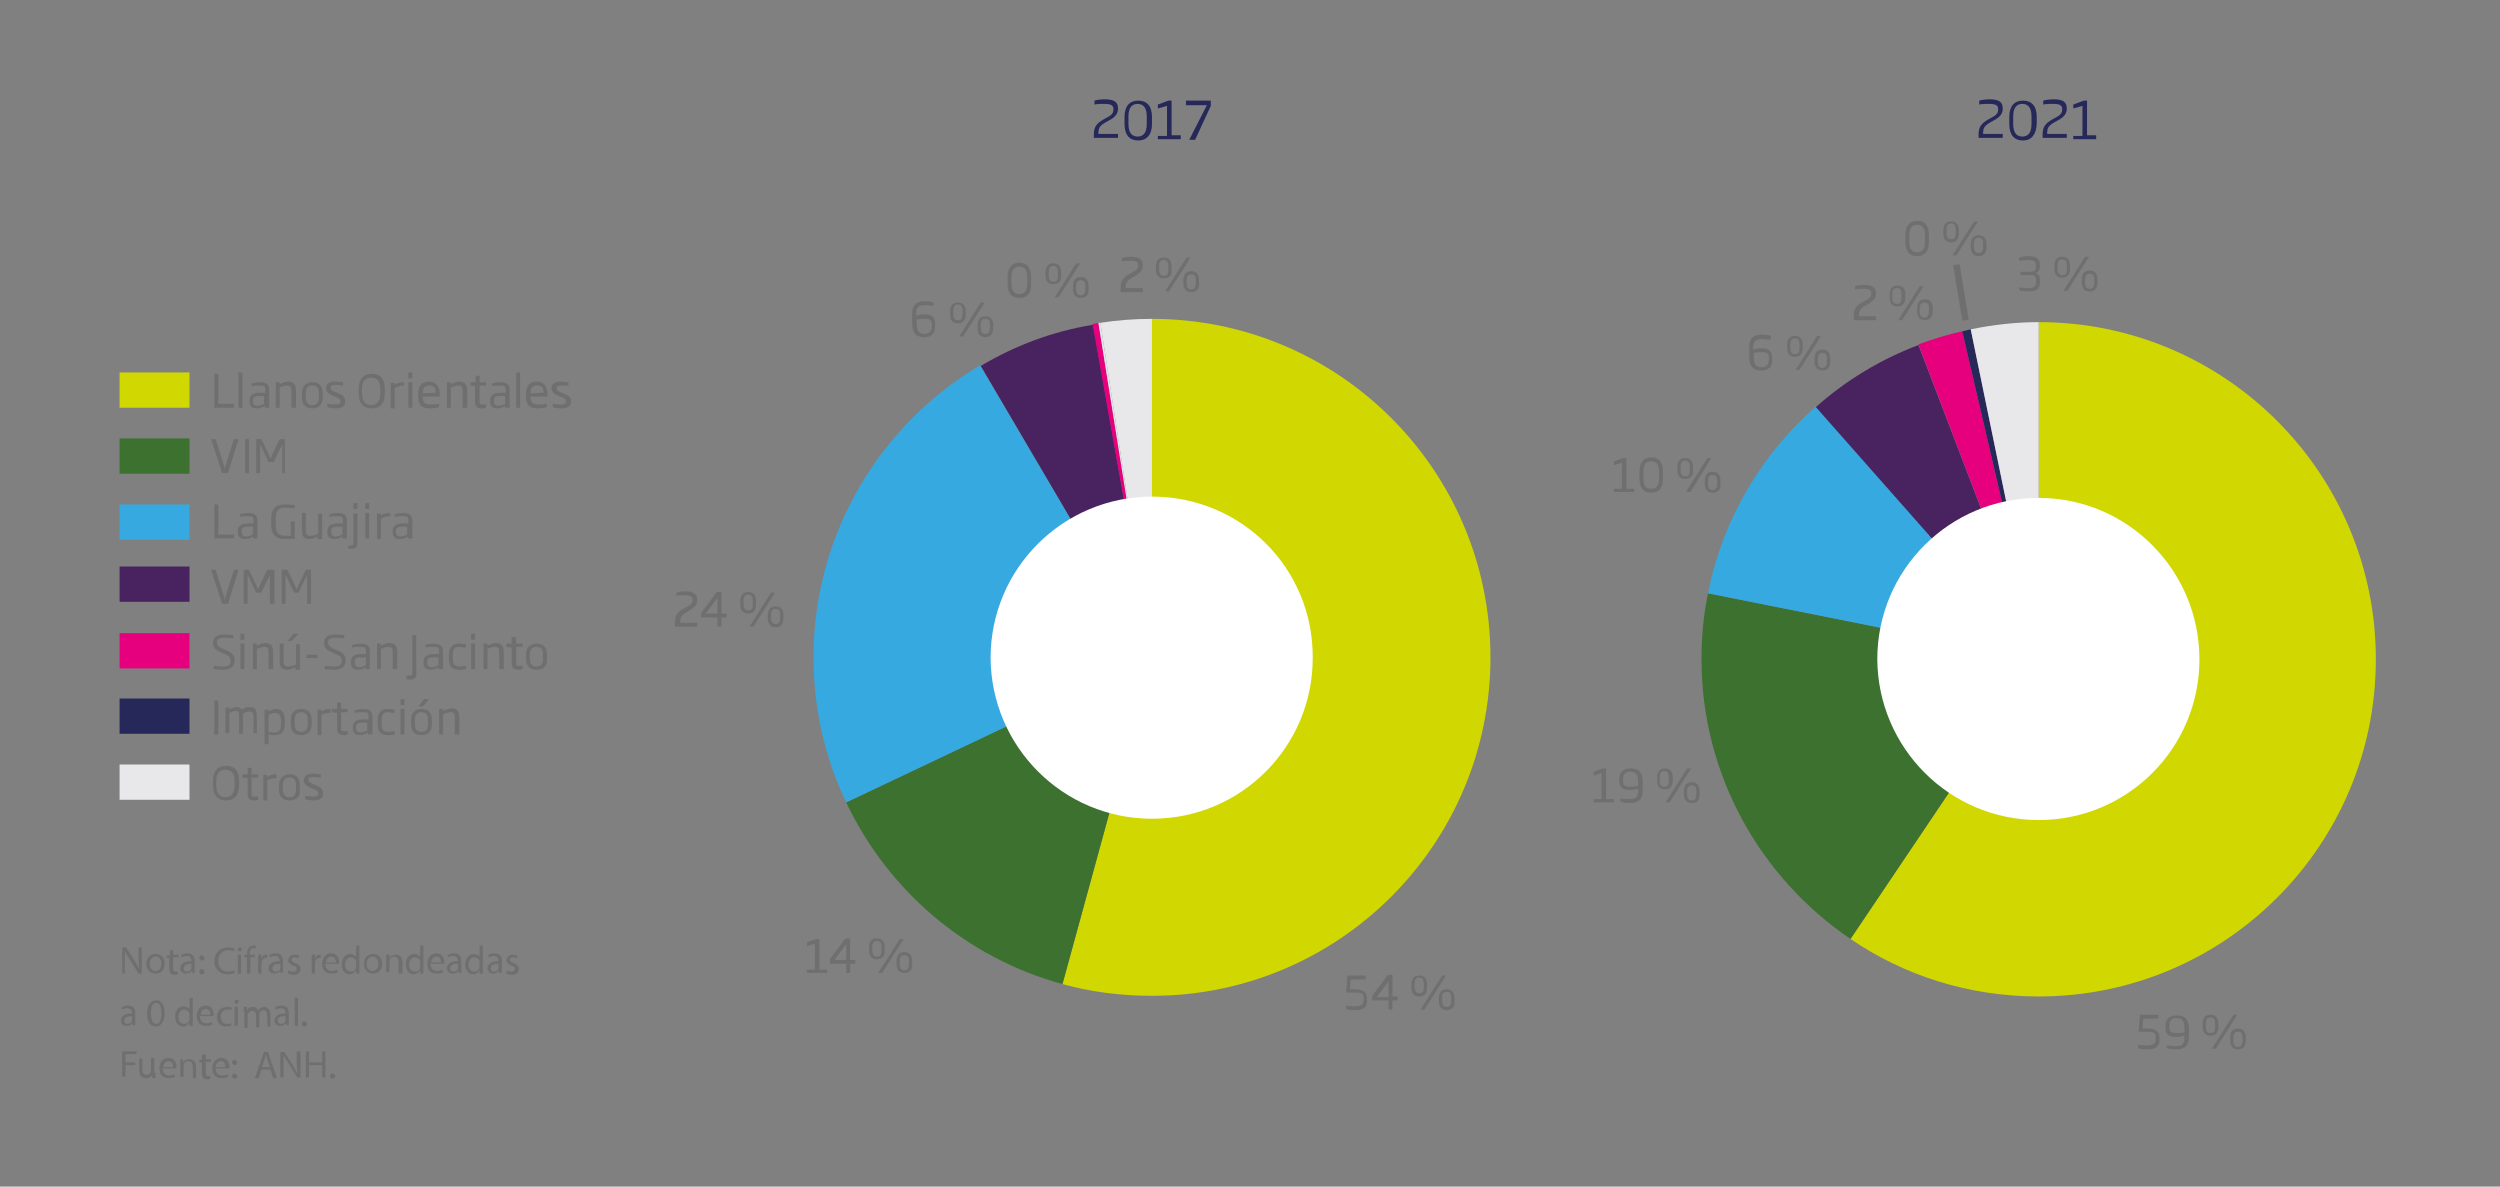 <?xml version="1.0" encoding="utf-8"?>
<!-- Generator: Adobe Illustrator 26.1.0, SVG Export Plug-In . SVG Version: 6.00 Build 0)  -->
<svg version="1.1" id="Capa_1" xmlns="http://www.w3.org/2000/svg" xmlns:xlink="http://www.w3.org/1999/xlink" x="0px" y="0px"
	 viewBox="0 0 382.6 181.6" style="enable-background:new 0 0 382.6 181.6;" xml:space="preserve">
<rect x="0" y="0" width="382.6" height="181.6" fill="#808080" stroke="none"/>
<style type="text/css">
	.st0{fill:#706F6F;}
	.st1{clip-path:url(#SVGID_00000155856174255413046850000009491050529225256347_);fill:#D1D700;}
	.st2{clip-path:url(#SVGID_00000155856174255413046850000009491050529225256347_);fill:#3C712F;}
	.st3{clip-path:url(#SVGID_00000155856174255413046850000009491050529225256347_);fill:#36A9E1;}
	.st4{clip-path:url(#SVGID_00000155856174255413046850000009491050529225256347_);fill:#492360;}
	.st5{clip-path:url(#SVGID_00000155856174255413046850000009491050529225256347_);fill:#E6007E;}
	.st6{clip-path:url(#SVGID_00000155856174255413046850000009491050529225256347_);fill:#E8E7E9;}
	.st7{clip-path:url(#SVGID_00000155856174255413046850000009491050529225256347_);fill:#252859;}
	.st8{fill:#D1D700;}
	.st9{fill:#492360;}
	.st10{fill:#3C712F;}
	.st11{fill:#E6007E;}
	.st12{fill:#36A9E1;}
	.st13{fill:#252859;}
	.st14{fill:#E8E7E9;}
	.st15{clip-path:url(#SVGID_00000176037284568258521600000004568475907660491965_);fill:#FFFFFF;}
	.st16{fill:none;stroke:#706F6F;}
</style>
<g>
	<path class="st0" d="M18.7,149v-4h0.6l1.3,2c0.3,0.5,0.5,0.9,0.7,1.3l0,0c0-0.5-0.1-1-0.1-1.7V145h0.5v4h-0.5l-1.3-2.1
		c-0.3-0.5-0.6-0.9-0.8-1.3l0,0c0,0.5,0,1,0,1.7v1.7H18.7z"/>
	<path class="st0" d="M25.2,147.5c0,1.1-0.7,1.5-1.4,1.5c-0.8,0-1.4-0.6-1.4-1.5c0-1,0.6-1.5,1.4-1.5
		C24.7,146,25.2,146.6,25.2,147.5z M22.9,147.5c0,0.6,0.4,1.1,0.9,1.1c0.5,0,0.9-0.5,0.9-1.1c0-0.5-0.2-1.1-0.9-1.1
		C23.2,146.4,22.9,147,22.9,147.5z"/>
	<path class="st0" d="M26.5,145.3v0.8h0.8v0.4h-0.8v1.6c0,0.4,0.1,0.6,0.4,0.6c0.1,0,0.2,0,0.3,0l0,0.4c-0.1,0-0.3,0.1-0.5,0.1
		c-0.2,0-0.4-0.1-0.6-0.2c-0.1-0.2-0.2-0.4-0.2-0.8v-1.6h-0.4v-0.4H26v-0.7L26.5,145.3z"/>
	<path class="st0" d="M29.4,149l0-0.4h0c-0.2,0.2-0.5,0.4-0.9,0.4c-0.6,0-0.9-0.4-0.9-0.8c0-0.7,0.6-1.1,1.7-1.1v-0.1
		c0-0.2-0.1-0.7-0.7-0.7c-0.3,0-0.6,0.1-0.8,0.2l-0.1-0.3c0.2-0.2,0.6-0.3,1-0.3c0.9,0,1.1,0.6,1.1,1.2v1.1c0,0.3,0,0.5,0,0.7H29.4z
		 M29.3,147.5c-0.6,0-1.2,0.1-1.2,0.7c0,0.3,0.2,0.5,0.5,0.5c0.4,0,0.6-0.2,0.7-0.5c0-0.1,0-0.1,0-0.2V147.5z"/>
	<path class="st0" d="M30.5,146.6c0-0.2,0.1-0.4,0.4-0.4c0.2,0,0.3,0.2,0.4,0.4c0,0.2-0.1,0.4-0.4,0.4
		C30.6,146.9,30.5,146.8,30.5,146.6z M30.5,148.7c0-0.2,0.1-0.4,0.4-0.4c0.2,0,0.3,0.2,0.4,0.4c0,0.2-0.1,0.4-0.4,0.4
		C30.6,149.1,30.5,148.9,30.5,148.7z"/>
	<path class="st0" d="M35.9,148.9c-0.2,0.1-0.6,0.2-1.1,0.2c-1.1,0-2-0.7-2-2c0-1.3,0.9-2.1,2.1-2.1c0.5,0,0.8,0.1,1,0.2l-0.1,0.4
		c-0.2-0.1-0.5-0.2-0.8-0.2c-0.9,0-1.6,0.6-1.6,1.7c0,1,0.6,1.6,1.6,1.6c0.3,0,0.6-0.1,0.9-0.2L35.9,148.9z"/>
	<path class="st0" d="M37,145.3c0,0.2-0.1,0.3-0.3,0.3c-0.2,0-0.3-0.1-0.3-0.3c0-0.2,0.1-0.3,0.3-0.3C36.9,144.9,37,145.1,37,145.3z
		 M36.4,149v-2.9h0.5v2.9H36.4z"/>
	<path class="st0" d="M37.8,149v-2.5h-0.4v-0.4h0.4V146c0-0.4,0.1-0.8,0.3-1c0.2-0.2,0.5-0.3,0.7-0.3c0.2,0,0.3,0,0.4,0.1l-0.1,0.4
		c-0.1,0-0.2-0.1-0.3-0.1c-0.4,0-0.6,0.4-0.6,0.8v0.2H39v0.4h-0.7v2.5H37.8z"/>
	<path class="st0" d="M39.5,147c0-0.3,0-0.6,0-0.9h0.5l0,0.6h0c0.1-0.4,0.4-0.6,0.8-0.6c0.1,0,0.1,0,0.1,0v0.5c-0.1,0-0.1,0-0.2,0
		c-0.4,0-0.6,0.3-0.7,0.7c0,0.1,0,0.2,0,0.2v1.5h-0.5V147z"/>
	<path class="st0" d="M42.9,149l0-0.4h0c-0.2,0.2-0.5,0.4-0.9,0.4c-0.6,0-0.9-0.4-0.9-0.8c0-0.7,0.6-1.1,1.7-1.1v-0.1
		c0-0.2-0.1-0.7-0.7-0.7c-0.3,0-0.6,0.1-0.8,0.2l-0.1-0.3c0.2-0.2,0.6-0.3,1-0.3c0.9,0,1.1,0.6,1.1,1.2v1.1c0,0.3,0,0.5,0,0.7H42.9z
		 M42.9,147.5c-0.6,0-1.2,0.1-1.2,0.7c0,0.3,0.2,0.5,0.5,0.5c0.4,0,0.6-0.2,0.7-0.5c0-0.1,0-0.1,0-0.2V147.5z"/>
	<path class="st0" d="M44.1,148.5c0.2,0.1,0.4,0.2,0.7,0.2c0.4,0,0.6-0.2,0.6-0.4c0-0.3-0.1-0.4-0.5-0.5c-0.5-0.2-0.8-0.5-0.8-0.8
		c0-0.5,0.4-0.9,1-0.9c0.3,0,0.6,0.1,0.7,0.2l-0.1,0.4c-0.1-0.1-0.3-0.2-0.6-0.2c-0.3,0-0.5,0.2-0.5,0.4c0,0.2,0.2,0.3,0.6,0.5
		c0.5,0.2,0.8,0.4,0.8,0.9c0,0.5-0.4,0.9-1.1,0.9c-0.3,0-0.6-0.1-0.8-0.2L44.1,148.5z"/>
	<path class="st0" d="M47.7,147c0-0.3,0-0.6,0-0.9h0.5l0,0.6h0c0.1-0.4,0.4-0.6,0.8-0.6c0.1,0,0.1,0,0.1,0v0.5c-0.1,0-0.1,0-0.2,0
		c-0.4,0-0.6,0.3-0.7,0.7c0,0.1,0,0.2,0,0.2v1.5h-0.5V147z"/>
	<path class="st0" d="M49.8,147.6c0,0.7,0.5,1,1,1c0.4,0,0.6-0.1,0.8-0.2l0.1,0.4c-0.2,0.1-0.5,0.2-1,0.2c-0.9,0-1.4-0.6-1.4-1.5
		c0-0.9,0.5-1.6,1.4-1.6c0.9,0,1.2,0.8,1.2,1.4c0,0.1,0,0.2,0,0.2H49.8z M51.4,147.3c0-0.3-0.1-0.9-0.7-0.9c-0.5,0-0.8,0.5-0.8,0.9
		H51.4z"/>
	<path class="st0" d="M55,144.7v3.5c0,0.3,0,0.6,0,0.8h-0.5l0-0.5h0c-0.2,0.3-0.5,0.6-1,0.6c-0.7,0-1.2-0.6-1.2-1.5
		c0-1,0.6-1.6,1.3-1.6c0.4,0,0.7,0.2,0.9,0.4h0v-1.7H55z M54.5,147.3c0-0.1,0-0.2,0-0.2c-0.1-0.3-0.4-0.6-0.8-0.6
		c-0.5,0-0.9,0.5-0.9,1.1c0,0.6,0.3,1.1,0.9,1.1c0.4,0,0.7-0.2,0.8-0.6c0-0.1,0-0.1,0-0.2V147.3z"/>
	<path class="st0" d="M58.5,147.5c0,1.1-0.7,1.5-1.4,1.5c-0.8,0-1.4-0.6-1.4-1.5c0-1,0.6-1.5,1.4-1.5
		C57.9,146,58.5,146.6,58.5,147.5z M56.1,147.5c0,0.6,0.4,1.1,0.9,1.1c0.5,0,0.9-0.5,0.9-1.1c0-0.5-0.2-1.1-0.9-1.1
		C56.4,146.4,56.1,147,56.1,147.5z"/>
	<path class="st0" d="M59.1,146.9c0-0.3,0-0.5,0-0.8h0.5l0,0.5h0c0.1-0.3,0.5-0.5,1-0.5c0.4,0,1,0.2,1,1.2v1.7H61v-1.7
		c0-0.5-0.2-0.9-0.7-0.9c-0.3,0-0.6,0.2-0.7,0.5c0,0.1,0,0.2,0,0.2v1.7h-0.5V146.9z"/>
	<path class="st0" d="M64.8,144.7v3.5c0,0.3,0,0.6,0,0.8h-0.5l0-0.5h0c-0.2,0.3-0.5,0.6-1,0.6c-0.7,0-1.2-0.6-1.2-1.5
		c0-1,0.6-1.6,1.3-1.6c0.4,0,0.7,0.2,0.9,0.4h0v-1.7H64.8z M64.3,147.3c0-0.1,0-0.2,0-0.2c-0.1-0.3-0.4-0.6-0.8-0.6
		c-0.5,0-0.9,0.5-0.9,1.1c0,0.6,0.3,1.1,0.9,1.1c0.4,0,0.7-0.2,0.8-0.6c0-0.1,0-0.1,0-0.2V147.3z"/>
	<path class="st0" d="M65.9,147.6c0,0.7,0.5,1,1,1c0.4,0,0.6-0.1,0.8-0.2l0.1,0.4c-0.2,0.1-0.5,0.2-1,0.2c-0.9,0-1.4-0.6-1.4-1.5
		c0-0.9,0.5-1.6,1.4-1.6c0.9,0,1.2,0.8,1.2,1.4c0,0.1,0,0.2,0,0.2H65.9z M67.5,147.3c0-0.3-0.1-0.9-0.7-0.9c-0.5,0-0.8,0.5-0.8,0.9
		H67.5z"/>
	<path class="st0" d="M70.2,149l0-0.4h0c-0.2,0.2-0.5,0.4-0.9,0.4c-0.6,0-0.9-0.4-0.9-0.8c0-0.7,0.6-1.1,1.7-1.1v-0.1
		c0-0.2-0.1-0.7-0.7-0.7c-0.3,0-0.6,0.1-0.8,0.2l-0.1-0.3c0.2-0.2,0.6-0.3,1-0.3c0.9,0,1.1,0.6,1.1,1.2v1.1c0,0.3,0,0.5,0,0.7H70.2z
		 M70.1,147.5c-0.6,0-1.2,0.1-1.2,0.7c0,0.3,0.2,0.5,0.5,0.5c0.4,0,0.6-0.2,0.7-0.5c0-0.1,0-0.1,0-0.2V147.5z"/>
	<path class="st0" d="M73.9,144.7v3.5c0,0.3,0,0.6,0,0.8h-0.5l0-0.5h0c-0.2,0.3-0.5,0.6-1,0.6c-0.7,0-1.2-0.6-1.2-1.5
		c0-1,0.6-1.6,1.3-1.6c0.4,0,0.7,0.2,0.9,0.4h0v-1.7H73.9z M73.4,147.3c0-0.1,0-0.2,0-0.2c-0.1-0.3-0.4-0.6-0.8-0.6
		c-0.5,0-0.9,0.5-0.9,1.1c0,0.6,0.3,1.1,0.9,1.1c0.4,0,0.7-0.2,0.8-0.6c0-0.1,0-0.1,0-0.2V147.3z"/>
	<path class="st0" d="M76.4,149l0-0.4h0c-0.2,0.2-0.5,0.4-0.9,0.4c-0.6,0-0.9-0.4-0.9-0.8c0-0.7,0.6-1.1,1.7-1.1v-0.1
		c0-0.2-0.1-0.7-0.7-0.7c-0.3,0-0.6,0.1-0.8,0.2l-0.1-0.3c0.2-0.2,0.6-0.3,1-0.3c0.9,0,1.1,0.6,1.1,1.2v1.1c0,0.3,0,0.5,0,0.7H76.4z
		 M76.3,147.5c-0.6,0-1.2,0.1-1.2,0.7c0,0.3,0.2,0.5,0.5,0.5c0.4,0,0.6-0.2,0.7-0.5c0-0.1,0-0.1,0-0.2V147.5z"/>
	<path class="st0" d="M77.5,148.5c0.2,0.1,0.4,0.2,0.7,0.2c0.4,0,0.6-0.2,0.6-0.4c0-0.3-0.1-0.4-0.5-0.5c-0.5-0.2-0.8-0.5-0.8-0.8
		c0-0.5,0.4-0.9,1-0.9c0.3,0,0.6,0.1,0.7,0.2l-0.1,0.4c-0.1-0.1-0.3-0.2-0.6-0.2c-0.3,0-0.5,0.2-0.5,0.4c0,0.2,0.2,0.3,0.6,0.5
		c0.5,0.2,0.8,0.4,0.8,0.9c0,0.5-0.4,0.9-1.1,0.9c-0.3,0-0.6-0.1-0.8-0.2L77.5,148.5z"/>
</g>
<g>
	<path class="st0" d="M20.3,157l0-0.4h0c-0.2,0.2-0.5,0.4-0.9,0.4c-0.6,0-0.9-0.4-0.9-0.8c0-0.7,0.6-1.1,1.7-1.1v-0.1
		c0-0.2-0.1-0.7-0.7-0.7c-0.3,0-0.6,0.1-0.8,0.2l-0.1-0.3c0.2-0.2,0.6-0.3,1-0.3c0.9,0,1.1,0.6,1.1,1.2v1.1c0,0.3,0,0.5,0,0.7H20.3z
		 M20.2,155.5c-0.6,0-1.2,0.1-1.2,0.7c0,0.3,0.2,0.5,0.5,0.5c0.4,0,0.6-0.2,0.7-0.5c0-0.1,0-0.1,0-0.2V155.5z"/>
	<path class="st0" d="M25.2,155c0,1.3-0.5,2.1-1.4,2.1c-0.8,0-1.3-0.7-1.3-2c0-1.3,0.6-2,1.4-2C24.7,153,25.2,153.8,25.2,155z
		 M23.1,155.1c0,1,0.3,1.6,0.8,1.6c0.5,0,0.8-0.6,0.8-1.6c0-1-0.2-1.6-0.8-1.6C23.4,153.4,23.1,154,23.1,155.1z"/>
	<path class="st0" d="M29.5,152.7v3.5c0,0.3,0,0.6,0,0.8h-0.5l0-0.5h0c-0.2,0.3-0.5,0.6-1,0.6c-0.7,0-1.2-0.6-1.2-1.5
		c0-1,0.6-1.6,1.3-1.6c0.4,0,0.7,0.2,0.9,0.4h0v-1.7H29.5z M29,155.3c0-0.1,0-0.2,0-0.2c-0.1-0.3-0.4-0.6-0.8-0.6
		c-0.5,0-0.9,0.5-0.9,1.1c0,0.6,0.3,1.1,0.9,1.1c0.4,0,0.7-0.2,0.8-0.6c0-0.1,0-0.1,0-0.2V155.3z"/>
	<path class="st0" d="M30.6,155.6c0,0.7,0.5,1,1,1c0.4,0,0.6-0.1,0.8-0.2l0.1,0.4c-0.2,0.1-0.5,0.2-1,0.2c-0.9,0-1.4-0.6-1.4-1.5
		c0-0.9,0.5-1.6,1.4-1.6c0.9,0,1.2,0.8,1.2,1.4c0,0.1,0,0.2,0,0.2H30.6z M32.2,155.3c0-0.3-0.1-0.9-0.7-0.9c-0.5,0-0.8,0.5-0.8,0.9
		H32.2z"/>
	<path class="st0" d="M35.4,156.9c-0.1,0.1-0.4,0.2-0.8,0.2c-0.9,0-1.4-0.6-1.4-1.5c0-0.9,0.6-1.5,1.6-1.5c0.3,0,0.6,0.1,0.7,0.1
		l-0.1,0.4c-0.1-0.1-0.3-0.1-0.6-0.1c-0.7,0-1,0.5-1,1.1c0,0.7,0.4,1.1,1,1.1c0.3,0,0.5-0.1,0.6-0.1L35.4,156.9z"/>
	<path class="st0" d="M36.5,153.3c0,0.2-0.1,0.3-0.3,0.3c-0.2,0-0.3-0.1-0.3-0.3c0-0.2,0.1-0.3,0.3-0.3
		C36.4,152.9,36.5,153.1,36.5,153.3z M35.9,157v-2.9h0.5v2.9H35.9z"/>
	<path class="st0" d="M37.3,154.9c0-0.3,0-0.5,0-0.8h0.5l0,0.5h0c0.2-0.3,0.4-0.5,0.9-0.5c0.4,0,0.7,0.2,0.8,0.6h0
		c0.1-0.2,0.2-0.3,0.3-0.4c0.2-0.1,0.4-0.2,0.6-0.2c0.4,0,1,0.3,1,1.3v1.7h-0.5v-1.6c0-0.6-0.2-0.9-0.6-0.9c-0.3,0-0.5,0.2-0.6,0.5
		c0,0.1,0,0.2,0,0.3v1.8h-0.5v-1.7c0-0.5-0.2-0.8-0.6-0.8c-0.3,0-0.6,0.3-0.7,0.5c0,0.1,0,0.2,0,0.3v1.8h-0.5V154.9z"/>
	<path class="st0" d="M43.8,157l0-0.4h0c-0.2,0.2-0.5,0.4-0.9,0.4c-0.6,0-0.9-0.4-0.9-0.8c0-0.7,0.6-1.1,1.7-1.1v-0.1
		c0-0.2-0.1-0.7-0.7-0.7c-0.3,0-0.6,0.1-0.8,0.2l-0.1-0.3c0.2-0.2,0.6-0.3,1-0.3c0.9,0,1.1,0.6,1.1,1.2v1.1c0,0.3,0,0.5,0,0.7H43.8z
		 M43.7,155.5c-0.6,0-1.2,0.1-1.2,0.7c0,0.3,0.2,0.5,0.5,0.5c0.4,0,0.6-0.2,0.7-0.5c0-0.1,0-0.1,0-0.2V155.5z"/>
	<path class="st0" d="M45.1,152.7h0.5v4.3h-0.5V152.7z"/>
	<path class="st0" d="M46.2,156.7c0-0.2,0.1-0.4,0.4-0.4c0.2,0,0.4,0.2,0.4,0.4c0,0.2-0.1,0.4-0.4,0.4
		C46.4,157.1,46.2,156.9,46.2,156.7z"/>
</g>
<g>
	<path class="st0" d="M18.7,160.9h2.2v0.4h-1.7v1.3h1.5v0.4h-1.5v1.8h-0.5V160.9z"/>
	<path class="st0" d="M23.8,164.2c0,0.3,0,0.6,0,0.8h-0.5l0-0.5h0c-0.1,0.2-0.4,0.5-1,0.5c-0.5,0-1-0.3-1-1.3v-1.7h0.5v1.6
		c0,0.6,0.2,0.9,0.6,0.9c0.4,0,0.6-0.2,0.7-0.5c0-0.1,0-0.2,0-0.3v-1.8h0.5V164.2z"/>
	<path class="st0" d="M24.9,163.6c0,0.7,0.5,1,1,1c0.4,0,0.6-0.1,0.8-0.2l0.1,0.4c-0.2,0.1-0.5,0.2-1,0.2c-0.9,0-1.4-0.6-1.4-1.5
		c0-0.9,0.5-1.6,1.4-1.6c0.9,0,1.2,0.8,1.2,1.4c0,0.1,0,0.2,0,0.2H24.9z M26.5,163.3c0-0.3-0.1-0.9-0.7-0.9c-0.5,0-0.8,0.5-0.8,0.9
		H26.5z"/>
	<path class="st0" d="M27.6,162.9c0-0.3,0-0.5,0-0.8H28l0,0.5h0c0.1-0.3,0.5-0.5,1-0.5c0.4,0,1,0.2,1,1.2v1.7h-0.5v-1.7
		c0-0.5-0.2-0.9-0.7-0.9c-0.3,0-0.6,0.2-0.7,0.5c0,0.1,0,0.2,0,0.2v1.7h-0.5V162.9z"/>
	<path class="st0" d="M31.5,161.3v0.8h0.8v0.4h-0.8v1.6c0,0.4,0.1,0.6,0.4,0.6c0.1,0,0.2,0,0.3,0l0,0.4c-0.1,0-0.3,0.1-0.5,0.1
		c-0.2,0-0.4-0.1-0.6-0.2c-0.1-0.2-0.2-0.4-0.2-0.8v-1.6h-0.4v-0.4h0.4v-0.7L31.5,161.3z"/>
	<path class="st0" d="M33,163.6c0,0.7,0.5,1,1,1c0.4,0,0.6-0.1,0.8-0.2l0.1,0.4c-0.2,0.1-0.5,0.2-1,0.2c-0.9,0-1.4-0.6-1.4-1.5
		c0-0.9,0.5-1.6,1.4-1.6c0.9,0,1.2,0.8,1.2,1.4c0,0.1,0,0.2,0,0.2H33z M34.5,163.3c0-0.3-0.1-0.9-0.7-0.9c-0.5,0-0.8,0.5-0.8,0.9
		H34.5z"/>
	<path class="st0" d="M35.5,162.6c0-0.2,0.1-0.4,0.4-0.4c0.2,0,0.3,0.2,0.4,0.4c0,0.2-0.1,0.4-0.4,0.4
		C35.7,162.9,35.5,162.8,35.5,162.6z M35.5,164.7c0-0.2,0.1-0.4,0.4-0.4c0.2,0,0.3,0.2,0.4,0.4c0,0.2-0.1,0.4-0.4,0.4
		C35.7,165.1,35.5,164.9,35.5,164.7z"/>
	<path class="st0" d="M40,163.7l-0.4,1.3H39l1.4-4H41l1.4,4h-0.6l-0.4-1.3H40z M41.3,163.3l-0.4-1.2c-0.1-0.3-0.1-0.5-0.2-0.7h0
		c-0.1,0.2-0.1,0.5-0.2,0.7l-0.4,1.2H41.3z"/>
	<path class="st0" d="M42.9,165v-4h0.6l1.3,2c0.3,0.5,0.5,0.9,0.7,1.3l0,0c0-0.5-0.1-1-0.1-1.7v-1.7H46v4h-0.5l-1.3-2.1
		c-0.3-0.5-0.6-0.9-0.8-1.3l0,0c0,0.5,0,1,0,1.7v1.7H42.9z"/>
	<path class="st0" d="M47.3,160.9v1.7h2v-1.7h0.5v4h-0.5v-1.9h-2v1.9h-0.5v-4H47.3z"/>
	<path class="st0" d="M50.5,164.7c0-0.2,0.1-0.4,0.4-0.4c0.2,0,0.4,0.2,0.4,0.4c0,0.2-0.1,0.4-0.4,0.4
		C50.7,165.1,50.5,164.9,50.5,164.7z"/>
</g>
<g>
	<defs>
		<rect id="SVGID_1_" x="9.3" y="8.1" width="363.3" height="159.4"/>
	</defs>
	<clipPath id="SVGID_00000034051560636745495320000013661209950490985624_">
		<use xlink:href="#SVGID_1_"  style="overflow:visible;"/>
	</clipPath>
	<path style="clip-path:url(#SVGID_00000034051560636745495320000013661209950490985624_);fill:#D1D700;" d="M176.3,100.6V48.8
		c28.6,0,51.8,23.2,51.8,51.8s-23.2,51.8-51.8,51.8c-4.8,0-9.4-0.6-13.7-1.8L176.3,100.6z"/>
	<path style="clip-path:url(#SVGID_00000034051560636745495320000013661209950490985624_);fill:#3C712F;" d="M176.3,100.6l-13.7,50
		c-14.7-4-26.7-14.3-33.1-27.8L176.3,100.6z"/>
	<path style="clip-path:url(#SVGID_00000034051560636745495320000013661209950490985624_);fill:#36A9E1;" d="M176.3,100.6
		l-46.8,22.2c-3.2-6.7-5-14.2-5-22.2c0-19,10.3-35.7,25.5-44.7L176.3,100.6z"/>
	<path style="clip-path:url(#SVGID_00000034051560636745495320000013661209950490985624_);fill:#492360;" d="M176.3,100.6L150.1,56
		c5.2-3.1,11-5.3,17.2-6.3L176.3,100.6z"/>
	<path style="clip-path:url(#SVGID_00000034051560636745495320000013661209950490985624_);fill:#E6007E;" d="M176.3,100.6l-9.1-51
		c0.3-0.1,0.6-0.1,0.9-0.2L176.3,100.6z"/>
	<path style="clip-path:url(#SVGID_00000034051560636745495320000013661209950490985624_);fill:#E8E7E9;" d="M176.3,100.6l-8.2-51.2
		c0.1,0,0.2,0,0.3,0L176.3,100.6z"/>
	<path style="clip-path:url(#SVGID_00000034051560636745495320000013661209950490985624_);fill:#E8E7E9;" d="M176.3,100.6l-7.9-51.2
		c2.6-0.4,5.2-0.6,7.9-0.6V100.6z"/>
	<path style="clip-path:url(#SVGID_00000034051560636745495320000013661209950490985624_);fill:#D1D700;" d="M312,100.9V49.3
		c28.5,0,51.6,23.1,51.6,51.6c0,28.5-23.1,51.6-51.6,51.6c-10.7,0-20.6-3.2-28.8-8.8L312,100.9z"/>
	<path style="clip-path:url(#SVGID_00000034051560636745495320000013661209950490985624_);fill:#3C712F;" d="M312,100.9l-28.8,42.8
		c-13.7-9.3-22.8-25-22.8-42.8c0-3.5,0.3-6.8,1-10.1L312,100.9z"/>
	<path style="clip-path:url(#SVGID_00000034051560636745495320000013661209950490985624_);fill:#36A9E1;" d="M312,100.9l-50.6-10.1
		c2.2-11.3,8.2-21.3,16.5-28.6L312,100.9z"/>
	<path style="clip-path:url(#SVGID_00000034051560636745495320000013661209950490985624_);fill:#492360;" d="M312,100.9l-34.1-38.6
		c4.6-4.1,9.9-7.3,15.7-9.5L312,100.9z"/>
	<path style="clip-path:url(#SVGID_00000034051560636745495320000013661209950490985624_);fill:#E6007E;" d="M312,100.9l-18.4-48.2
		c2.2-0.8,4.4-1.5,6.7-2L312,100.9z"/>
	<path style="clip-path:url(#SVGID_00000034051560636745495320000013661209950490985624_);fill:#252859;" d="M312,100.9l-11.7-50.2
		c0.4-0.1,0.9-0.2,1.3-0.3L312,100.9z"/>
	<path style="clip-path:url(#SVGID_00000034051560636745495320000013661209950490985624_);fill:#E8E7E9;" d="M312,100.9l-10.4-50.5
		c3.4-0.7,6.9-1.1,10.4-1.1V100.9z"/>
</g>
<g>
	<path class="st0" d="M32.8,62.4v-5.2h0.6v4.6h2.4v0.6H32.8z"/>
	<path class="st0" d="M36.5,62.4V57h0.6v5.4H36.5z"/>
	<path class="st0" d="M40.5,62.4v-0.3c-0.2,0.2-0.7,0.4-1.2,0.4c-0.7,0-1.1-0.3-1.1-1.1v-0.1c0-1,0.7-1.2,1.8-1.2h0.6v-0.3
		c0-0.7-0.1-0.8-0.9-0.8c-0.4,0-0.8,0-1.2,0.1v-0.4c0.1,0,0.6-0.2,1.2-0.2c1.3,0,1.5,0.5,1.5,1.3v2.6H40.5z M40.4,60.6h-0.6
		c-0.8,0-1.1,0.1-1.1,0.7v0.2c0,0.4,0.3,0.6,0.6,0.6c0.5,0,0.9-0.2,1.1-0.3V60.6z"/>
	<path class="st0" d="M44.6,62.4V60c0-0.7-0.1-1-0.6-1c-0.3,0-0.7,0.1-1.2,0.3v3.1h-0.6v-3.9h0.6v0.3c0.4-0.2,0.9-0.4,1.3-0.4
		c1,0,1.2,0.6,1.2,1.5v2.5H44.6z"/>
	<path class="st0" d="M47.8,62.5c-1.1,0-1.6-0.6-1.6-1.7v-0.6c0-1.1,0.6-1.7,1.6-1.7c1.1,0,1.6,0.6,1.6,1.7v0.6
		C49.4,61.9,48.8,62.5,47.8,62.5z M48.8,60.2c0-0.8-0.3-1.2-1-1.2c-0.7,0-1,0.4-1,1.2v0.6c0,0.8,0.3,1.2,1,1.2c0.7,0,1-0.4,1-1.2
		V60.2z"/>
	<path class="st0" d="M51.4,62.5c-0.5,0-1.1-0.1-1.3-0.2v-0.5c0.2,0,0.8,0.1,1.2,0.1c0.7,0,0.8-0.2,0.8-0.5c0-0.3-0.1-0.4-0.8-0.7
		l-0.3-0.1c-0.7-0.3-1.1-0.6-1.1-1.2c0-0.6,0.4-1,1.4-1c0.5,0,1,0.1,1.2,0.1v0.5c-0.4,0-0.9-0.1-1.1-0.1c-0.6,0-0.8,0.1-0.8,0.4
		c0,0.3,0.1,0.4,0.7,0.7l0.3,0.1c0.9,0.4,1.2,0.6,1.2,1.2C52.9,62,52.6,62.5,51.4,62.5z"/>
	<path class="st0" d="M56.9,62.5c-1.3,0-2-0.8-2-2.3v-0.7c0-1.5,0.7-2.3,2-2.3c1.3,0,2,0.8,2,2.3v0.7C58.9,61.7,58.2,62.5,56.9,62.5
		z M58.2,59.5c0-1.3-0.6-1.7-1.4-1.7c-0.8,0-1.4,0.5-1.4,1.7v0.7c0,1.3,0.6,1.8,1.4,1.8c0.8,0,1.4-0.5,1.4-1.8V59.5z"/>
	<path class="st0" d="M60.4,59.4v3.1h-0.6v-3.9h0.6v0.3c0.4-0.3,0.8-0.4,1.4-0.4V59C61.3,59,60.7,59.2,60.4,59.4z"/>
	<path class="st0" d="M62.5,57.9V57h0.6v0.9H62.5z M62.5,62.4v-3.9h0.6v3.9H62.5z"/>
	<path class="st0" d="M64.7,60.7L64.7,60.7c0,0.7,0.1,1.2,1.2,1.2c0.4,0,1,0,1.3-0.1v0.5c-0.3,0.1-0.7,0.2-1.4,0.2
		c-1.4,0-1.8-0.6-1.8-1.9v-0.3c0-1.2,0.5-1.9,1.6-1.9c1.1,0,1.7,0.7,1.7,2v0.3H64.7z M66.7,60.1c0-0.5-0.1-1.1-1-1.1
		c-0.9,0-1,0.7-1,1.1v0.1L66.7,60.1L66.7,60.1z"/>
	<path class="st0" d="M70.8,62.4V60c0-0.7-0.1-1-0.6-1c-0.3,0-0.7,0.1-1.2,0.3v3.1h-0.6v-3.9h0.6v0.3c0.4-0.2,0.9-0.4,1.3-0.4
		c1,0,1.2,0.6,1.2,1.5v2.5H70.8z"/>
	<path class="st0" d="M73.7,62.5c-0.7,0-1-0.3-1-1v-2.4L72,59v-0.5h0.8v-1h0.6v1h1v0.5h-1v2.4c0,0.4,0,0.5,0.4,0.5
		c0.2,0,0.5,0,0.6,0v0.4C74.3,62.5,74,62.5,73.7,62.5z"/>
	<path class="st0" d="M77.3,62.4v-0.3c-0.2,0.2-0.7,0.4-1.2,0.4c-0.7,0-1.1-0.3-1.1-1.1v-0.1c0-1,0.7-1.2,1.8-1.2h0.6v-0.3
		c0-0.7-0.1-0.8-0.9-0.8c-0.4,0-0.8,0-1.2,0.1v-0.4c0.1,0,0.6-0.2,1.2-0.2c1.3,0,1.5,0.5,1.5,1.3v2.6H77.3z M77.3,60.6h-0.6
		c-0.8,0-1.1,0.1-1.1,0.7v0.2c0,0.4,0.3,0.6,0.6,0.6c0.5,0,0.9-0.2,1.1-0.3V60.6z"/>
	<path class="st0" d="M79,62.4V57h0.6v5.4H79z"/>
	<path class="st0" d="M81.2,60.7L81.2,60.7c0,0.7,0.1,1.2,1.2,1.2c0.4,0,1,0,1.3-0.1v0.5c-0.3,0.1-0.7,0.2-1.4,0.2
		c-1.4,0-1.8-0.6-1.8-1.9v-0.3c0-1.2,0.5-1.9,1.6-1.9c1.1,0,1.7,0.7,1.7,2v0.3H81.2z M83.2,60.1c0-0.5-0.1-1.1-1-1.1
		c-0.9,0-1,0.7-1,1.1v0.1L83.2,60.1L83.2,60.1z"/>
	<path class="st0" d="M85.9,62.5c-0.5,0-1.1-0.1-1.3-0.2v-0.5c0.2,0,0.8,0.1,1.2,0.1c0.7,0,0.8-0.2,0.8-0.5c0-0.3-0.1-0.4-0.8-0.7
		l-0.3-0.1c-0.7-0.3-1.1-0.6-1.1-1.2c0-0.6,0.4-1,1.4-1c0.5,0,1,0.1,1.2,0.1v0.5C86.8,59,86.3,59,86,59c-0.6,0-0.8,0.1-0.8,0.4
		c0,0.3,0.1,0.4,0.7,0.7l0.3,0.1c0.9,0.4,1.2,0.6,1.2,1.2C87.4,62,87.1,62.5,85.9,62.5z"/>
</g>
<g>
	<path class="st0" d="M34.9,72.4h-0.9l-1.7-5.2h0.7l1.2,3.8c0.1,0.3,0.2,0.6,0.2,0.9h0c0.1-0.3,0.1-0.6,0.2-0.9l1.2-3.8h0.7
		L34.9,72.4z"/>
	<path class="st0" d="M37.5,72.4v-5.2h0.6v5.2H37.5z"/>
	<path class="st0" d="M43.2,72.4v-3.4c0-0.4,0-0.6,0-1h0c-0.1,0.3-0.2,0.5-0.4,0.8l-0.9,1.9h-0.8l-0.9-1.9c-0.1-0.3-0.2-0.5-0.4-0.8
		h0c0,0.4,0,0.6,0,1v3.4h-0.6v-5.2h0.8l1.1,2.3c0.1,0.2,0.2,0.5,0.3,0.7h0c0.1-0.2,0.2-0.5,0.3-0.7l1.1-2.3h0.8v5.2H43.2z"/>
</g>
<g>
	<path class="st0" d="M32.8,82.4v-5.2h0.6v4.6h2.4v0.6H32.8z"/>
	<path class="st0" d="M38.7,82.4v-0.3c-0.2,0.2-0.7,0.4-1.2,0.4c-0.7,0-1.1-0.3-1.1-1.1v-0.1c0-1,0.7-1.2,1.8-1.2h0.6v-0.3
		c0-0.7-0.1-0.8-0.9-0.8c-0.4,0-0.8,0-1.2,0.1v-0.4c0.1,0,0.6-0.2,1.2-0.2c1.3,0,1.5,0.5,1.5,1.3v2.6H38.7z M38.7,80.6h-0.6
		c-0.8,0-1.1,0.1-1.1,0.7v0.2c0,0.4,0.3,0.6,0.6,0.6c0.5,0,0.9-0.2,1.1-0.3V80.6z"/>
	<path class="st0" d="M43.6,82.5c-1.2,0-2.1-0.5-2.1-2.2v-0.9c0-1.8,1-2.2,2.1-2.2c0.8,0,1.4,0.1,1.5,0.1v0.5
		c-0.3,0-1.1-0.1-1.4-0.1c-0.9,0-1.5,0.2-1.5,1.7v0.9c0,1.3,0.5,1.7,1.5,1.7c0.3,0,0.6,0,0.8,0v-2.2h0.6v2.7
		C44.9,82.4,44.3,82.5,43.6,82.5z"/>
	<path class="st0" d="M48.6,82.4v-0.3c-0.5,0.3-0.9,0.4-1.3,0.4c-1,0-1.1-0.7-1.1-1.5v-2.5h0.6V81c0,0.7,0.1,1,0.7,1
		c0.3,0,0.7-0.1,1.2-0.3v-3.1h0.6v3.9H48.6z"/>
	<path class="st0" d="M52.4,82.4v-0.3c-0.2,0.2-0.7,0.4-1.2,0.4c-0.7,0-1.1-0.3-1.1-1.1v-0.1c0-1,0.7-1.2,1.8-1.2h0.6v-0.3
		c0-0.7-0.1-0.8-0.9-0.8c-0.4,0-0.8,0-1.2,0.1v-0.4c0.1,0,0.6-0.2,1.2-0.2c1.3,0,1.5,0.5,1.5,1.3v2.6H52.4z M52.4,80.6h-0.6
		c-0.8,0-1.1,0.1-1.1,0.7v0.2c0,0.4,0.3,0.6,0.6,0.6c0.5,0,0.9-0.2,1.1-0.3V80.6z"/>
	<path class="st0" d="M53.8,84c-0.2,0-0.4,0-0.5,0v-0.5c0.1,0,0.2,0,0.4,0c0.3,0,0.4-0.1,0.4-0.6v-4.3h0.6v4.3
		C54.7,83.7,54.5,84,53.8,84z M54.1,77.9V77h0.6v0.9H54.1z"/>
	<path class="st0" d="M55.9,77.9V77h0.6v0.9H55.9z M55.9,82.4v-3.9h0.6v3.9H55.9z"/>
	<path class="st0" d="M58.3,79.4v3.1h-0.6v-3.9h0.6v0.3c0.4-0.3,0.8-0.4,1.4-0.4V79C59.1,79,58.6,79.2,58.3,79.4z"/>
	<path class="st0" d="M62.4,82.4v-0.3c-0.2,0.2-0.7,0.4-1.2,0.4c-0.7,0-1.1-0.3-1.1-1.1v-0.1c0-1,0.7-1.2,1.8-1.2h0.6v-0.3
		c0-0.7-0.1-0.8-0.9-0.8c-0.4,0-0.8,0-1.2,0.1v-0.4c0.1,0,0.6-0.2,1.2-0.2c1.3,0,1.5,0.5,1.5,1.3v2.6H62.4z M62.3,80.6h-0.6
		c-0.8,0-1.1,0.1-1.1,0.7v0.2c0,0.4,0.3,0.6,0.6,0.6c0.5,0,0.9-0.2,1.1-0.3V80.6z"/>
</g>
<g>
	<path class="st0" d="M34.9,92.4h-0.9l-1.7-5.2h0.7l1.2,3.8c0.1,0.3,0.2,0.6,0.2,0.9h0c0.1-0.3,0.1-0.6,0.2-0.9l1.2-3.8h0.7
		L34.9,92.4z"/>
	<path class="st0" d="M41.3,92.4v-3.4c0-0.4,0-0.6,0-1h0c-0.1,0.3-0.2,0.5-0.4,0.8l-0.9,1.9h-0.8l-0.9-1.9c-0.1-0.3-0.2-0.5-0.4-0.8
		h0c0,0.4,0,0.6,0,1v3.4h-0.6v-5.2h0.8l1.1,2.3c0.1,0.2,0.2,0.5,0.3,0.7h0c0.1-0.2,0.2-0.5,0.3-0.7l1.1-2.3H42v5.2H41.3z"/>
	<path class="st0" d="M47,92.4v-3.4c0-0.4,0-0.6,0-1h0c-0.1,0.3-0.2,0.5-0.4,0.8l-0.9,1.9H45l-0.9-1.9c-0.1-0.3-0.2-0.5-0.4-0.8h0
		c0,0.4,0,0.6,0,1v3.4h-0.6v-5.2H44l1.1,2.3c0.1,0.2,0.2,0.5,0.3,0.7h0c0.1-0.2,0.2-0.5,0.3-0.7l1.1-2.3h0.8v5.2H47z"/>
</g>
<g>
	<path class="st0" d="M34.2,102.5c-0.6,0-1.3-0.1-1.5-0.1v-0.5c0.4,0,0.9,0.1,1.5,0.1c0.7,0,1.1-0.2,1.1-0.9c0-0.4-0.2-0.7-0.7-0.9
		l-0.9-0.4c-0.7-0.3-1.1-0.7-1.1-1.4c0-0.9,0.6-1.3,1.7-1.3c0.6,0,1.2,0.1,1.4,0.1v0.5c-0.3,0-0.9-0.1-1.4-0.1
		c-0.7,0-1.1,0.2-1.1,0.7c0,0.4,0.1,0.6,0.7,0.9l0.9,0.4c0.7,0.3,1.1,0.7,1.1,1.5C35.9,102,35.3,102.5,34.2,102.5z"/>
	<path class="st0" d="M36.8,97.9V97h0.6v0.9H36.8z M36.8,102.4v-3.9h0.6v3.9H36.8z"/>
	<path class="st0" d="M41.1,102.4V100c0-0.7-0.1-1-0.6-1c-0.3,0-0.7,0.1-1.2,0.3v3.1h-0.6v-3.9h0.6v0.3c0.4-0.2,0.9-0.4,1.3-0.4
		c1,0,1.2,0.6,1.2,1.5v2.5H41.1z"/>
	<path class="st0" d="M45.2,102.4v-0.3c-0.5,0.3-0.9,0.4-1.3,0.4c-1,0-1.1-0.7-1.1-1.5v-2.5h0.6v2.5c0,0.7,0.1,1,0.7,1
		c0.3,0,0.7-0.1,1.2-0.3v-3.1h0.6v3.9H45.2z M44.6,98.1h-0.6l0.9-1.1h0.8L44.6,98.1z"/>
	<path class="st0" d="M46.9,100.7v-0.5h1.7v0.5H46.9z"/>
	<path class="st0" d="M51.2,102.5c-0.6,0-1.3-0.1-1.5-0.1v-0.5c0.4,0,0.9,0.1,1.5,0.1c0.7,0,1.1-0.2,1.1-0.9c0-0.4-0.2-0.7-0.7-0.9
		l-0.9-0.4c-0.7-0.3-1.1-0.7-1.1-1.4c0-0.9,0.6-1.3,1.7-1.3c0.6,0,1.2,0.1,1.4,0.1v0.5c-0.3,0-0.9-0.1-1.4-0.1
		c-0.7,0-1.1,0.2-1.1,0.7c0,0.4,0.1,0.6,0.7,0.9l0.9,0.4c0.7,0.3,1.1,0.7,1.1,1.5C52.9,102,52.3,102.5,51.2,102.5z"/>
	<path class="st0" d="M56,102.4v-0.3c-0.2,0.2-0.7,0.4-1.2,0.4c-0.7,0-1.1-0.3-1.1-1.1v-0.1c0-1,0.7-1.2,1.8-1.2H56v-0.3
		c0-0.7-0.1-0.8-0.9-0.8c-0.4,0-0.8,0-1.2,0.1v-0.4c0.1,0,0.6-0.2,1.2-0.2c1.3,0,1.5,0.5,1.5,1.3v2.6H56z M56,100.6h-0.6
		c-0.8,0-1.1,0.1-1.1,0.7v0.2c0,0.4,0.3,0.6,0.6,0.6c0.5,0,0.9-0.2,1.1-0.3V100.6z"/>
	<path class="st0" d="M60.1,102.4V100c0-0.7-0.1-1-0.6-1c-0.3,0-0.7,0.1-1.2,0.3v3.1h-0.6v-3.9h0.6v0.3c0.4-0.2,0.9-0.4,1.3-0.4
		c1,0,1.2,0.6,1.2,1.5v2.5H60.1z"/>
	<path class="st0" d="M62.7,104c-0.2,0-0.4,0-0.5-0.1v-0.5h0.1c0.8,0,0.8,0,0.8-0.6v-5.6h0.6v5.6C63.8,103.6,63.6,104,62.7,104z"/>
	<path class="st0" d="M67.1,102.4v-0.3c-0.2,0.2-0.7,0.4-1.2,0.4c-0.7,0-1.1-0.3-1.1-1.1v-0.1c0-1,0.7-1.2,1.8-1.2h0.6v-0.3
		c0-0.7-0.1-0.8-0.9-0.8c-0.4,0-0.8,0-1.2,0.1v-0.4c0.1,0,0.6-0.2,1.2-0.2c1.3,0,1.5,0.5,1.5,1.3v2.6H67.1z M67.1,100.6h-0.6
		c-0.8,0-1.1,0.1-1.1,0.7v0.2c0,0.4,0.3,0.6,0.6,0.6c0.5,0,0.9-0.2,1.1-0.3V100.6z"/>
	<path class="st0" d="M70.2,102.5c-1.1,0-1.5-0.6-1.5-1.7v-0.6c0-1.1,0.5-1.7,1.5-1.7c0.6,0,1,0.1,1.1,0.1v0.5c-0.5,0-0.8-0.1-1-0.1
		c-0.6,0-1,0.2-1,1.2v0.6c0,1,0.4,1.2,1,1.2c0.2,0,0.5,0,1-0.1v0.5C71.1,102.5,70.7,102.5,70.2,102.5z"/>
	<path class="st0" d="M72.1,97.9V97h0.6v0.9H72.1z M72.1,102.4v-3.9h0.6v3.9H72.1z"/>
	<path class="st0" d="M76.4,102.4V100c0-0.7-0.1-1-0.6-1c-0.3,0-0.7,0.1-1.2,0.3v3.1h-0.6v-3.9h0.6v0.3c0.4-0.2,0.9-0.4,1.3-0.4
		c1,0,1.2,0.6,1.2,1.5v2.5H76.4z"/>
	<path class="st0" d="M79.3,102.5c-0.7,0-1-0.3-1-1v-2.4l-0.8-0.1v-0.5h0.8v-1H79v1h1v0.5h-1v2.4c0,0.4,0,0.5,0.4,0.5
		c0.2,0,0.5,0,0.6,0v0.4C79.9,102.5,79.6,102.5,79.3,102.5z"/>
	<path class="st0" d="M82.1,102.5c-1.1,0-1.6-0.6-1.6-1.7v-0.6c0-1.1,0.6-1.7,1.6-1.7c1.1,0,1.6,0.6,1.6,1.7v0.6
		C83.8,101.9,83.2,102.5,82.1,102.5z M83.1,100.2c0-0.8-0.3-1.2-1-1.2c-0.7,0-1,0.4-1,1.2v0.6c0,0.8,0.3,1.2,1,1.2
		c0.7,0,1-0.4,1-1.2V100.2z"/>
</g>
<g>
	<path class="st0" d="M32.8,112.4v-5.2h0.6v5.2H32.8z"/>
	<path class="st0" d="M38.8,112.4v-2.6c0-0.5,0-0.9-0.6-0.9c-0.3,0-0.6,0.1-1,0.3c0,0.2,0,0.4,0,0.5v2.6h-0.6v-2.6
		c0-0.5,0-0.9-0.5-0.9c-0.3,0-0.7,0.2-1,0.3v3.1h-0.6v-3.9h0.6v0.3c0.3-0.2,0.7-0.4,1.1-0.4c0.4,0,0.7,0.2,0.8,0.4
		c0.4-0.3,0.8-0.4,1.2-0.4c1.1,0,1.1,0.8,1.1,1.4v2.6H38.8z"/>
	<path class="st0" d="M42,112.5c-0.3,0-0.6,0-0.9-0.1v1.5h-0.6v-5.3h0.6v0.3c0.3-0.2,0.7-0.4,1.1-0.4c0.9,0,1.4,0.5,1.4,1.8v0.4
		C43.6,112.2,42.9,112.5,42,112.5z M43,110.3c0-0.9-0.3-1.2-0.9-1.2c-0.3,0-0.5,0.1-1,0.3v2.6c0.3,0.1,0.6,0.1,0.9,0.1
		c0.6,0,1-0.2,1-1.3V110.3z"/>
	<path class="st0" d="M46.1,112.5c-1.1,0-1.6-0.6-1.6-1.7v-0.6c0-1.1,0.6-1.7,1.6-1.7c1.1,0,1.6,0.6,1.6,1.7v0.6
		C47.7,111.9,47.1,112.5,46.1,112.5z M47.1,110.2c0-0.8-0.3-1.2-1-1.2c-0.7,0-1,0.4-1,1.2v0.6c0,0.8,0.3,1.2,1,1.2
		c0.7,0,1-0.4,1-1.2V110.2z"/>
	<path class="st0" d="M49.2,109.4v3.1h-0.6v-3.9h0.6v0.3c0.4-0.3,0.8-0.4,1.4-0.4v0.6C50.1,109.1,49.5,109.2,49.2,109.4z"/>
	<path class="st0" d="M52.6,112.5c-0.7,0-1-0.3-1-1v-2.4l-0.8-0.1v-0.5h0.8v-1h0.6v1h1v0.5h-1v2.4c0,0.4,0,0.5,0.4,0.5
		c0.2,0,0.5,0,0.6,0v0.4C53.2,112.5,52.9,112.5,52.6,112.5z"/>
	<path class="st0" d="M56.3,112.4v-0.3c-0.2,0.2-0.7,0.4-1.2,0.4c-0.7,0-1.1-0.3-1.1-1.1v-0.1c0-1,0.7-1.2,1.8-1.2h0.6v-0.3
		c0-0.7-0.1-0.8-0.9-0.8c-0.4,0-0.8,0-1.2,0.1v-0.4c0.1,0,0.6-0.2,1.2-0.2c1.3,0,1.5,0.5,1.5,1.3v2.6H56.3z M56.2,110.6h-0.6
		c-0.8,0-1.1,0.1-1.1,0.7v0.2c0,0.4,0.3,0.6,0.6,0.6c0.5,0,0.9-0.2,1.1-0.3V110.6z"/>
	<path class="st0" d="M59.3,112.5c-1.1,0-1.5-0.6-1.5-1.7v-0.6c0-1.1,0.5-1.7,1.5-1.7c0.6,0,1,0.1,1.1,0.1v0.5c-0.5,0-0.8-0.1-1-0.1
		c-0.6,0-1,0.2-1,1.2v0.6c0,1,0.4,1.2,1,1.2c0.2,0,0.5,0,1-0.1v0.5C60.2,112.5,59.8,112.5,59.3,112.5z"/>
	<path class="st0" d="M61.3,107.9V107h0.6v0.9H61.3z M61.3,112.4v-3.9h0.6v3.9H61.3z"/>
	<path class="st0" d="M64.5,112.5c-1.1,0-1.6-0.6-1.6-1.7v-0.6c0-1.1,0.6-1.7,1.6-1.7c1.1,0,1.6,0.6,1.6,1.7v0.6
		C66.1,111.9,65.6,112.5,64.5,112.5z M65.5,110.2c0-0.8-0.3-1.2-1-1.2c-0.7,0-1,0.4-1,1.2v0.6c0,0.8,0.3,1.2,1,1.2
		c0.7,0,1-0.4,1-1.2V110.2z M64.7,108.1H64l0.9-1.1h0.8L64.7,108.1z"/>
	<path class="st0" d="M69.6,112.4V110c0-0.7-0.1-1-0.6-1c-0.3,0-0.7,0.1-1.2,0.3v3.1h-0.6v-3.9h0.6v0.3c0.4-0.2,0.9-0.4,1.3-0.4
		c1,0,1.2,0.6,1.2,1.5v2.5H69.6z"/>
</g>
<g>
	<path class="st0" d="M34.6,122.5c-1.3,0-2-0.8-2-2.3v-0.7c0-1.5,0.7-2.3,2-2.3c1.3,0,2,0.8,2,2.3v0.7
		C36.6,121.7,35.9,122.5,34.6,122.5z M35.9,119.5c0-1.3-0.6-1.7-1.4-1.7c-0.8,0-1.4,0.5-1.4,1.7v0.7c0,1.3,0.6,1.8,1.4,1.8
		c0.8,0,1.4-0.5,1.4-1.8V119.5z"/>
	<path class="st0" d="M38.9,122.5c-0.7,0-1-0.3-1-1v-2.4l-0.8-0.1v-0.5h0.8v-1h0.6v1h1v0.5h-1v2.4c0,0.4,0,0.5,0.4,0.5
		c0.2,0,0.5,0,0.6,0v0.4C39.5,122.5,39.1,122.5,38.9,122.5z"/>
	<path class="st0" d="M40.9,119.4v3.1h-0.6v-3.9h0.6v0.3c0.4-0.3,0.8-0.4,1.4-0.4v0.6C41.8,119.1,41.2,119.2,40.9,119.4z"/>
	<path class="st0" d="M44.3,122.5c-1.1,0-1.6-0.6-1.6-1.7v-0.6c0-1.1,0.6-1.7,1.6-1.7c1.1,0,1.6,0.6,1.6,1.7v0.6
		C46,121.9,45.4,122.5,44.3,122.5z M45.3,120.2c0-0.8-0.3-1.2-1-1.2c-0.7,0-1,0.4-1,1.2v0.6c0,0.8,0.3,1.2,1,1.2c0.7,0,1-0.4,1-1.2
		V120.2z"/>
	<path class="st0" d="M48,122.5c-0.5,0-1.1-0.1-1.3-0.2v-0.5c0.2,0,0.8,0.1,1.2,0.1c0.7,0,0.8-0.2,0.8-0.5c0-0.3-0.1-0.4-0.8-0.7
		l-0.3-0.1c-0.7-0.3-1.1-0.6-1.1-1.2c0-0.6,0.4-1,1.4-1c0.5,0,1,0.1,1.2,0.1v0.5c-0.4,0-0.9-0.1-1.1-0.1c-0.6,0-0.8,0.1-0.8,0.4
		c0,0.3,0.1,0.4,0.7,0.7l0.3,0.1c0.9,0.4,1.2,0.6,1.2,1.2C49.5,122,49.2,122.5,48,122.5z"/>
</g>
<rect x="18.3" y="57" class="st8" width="10.7" height="5.4"/>
<rect x="18.3" y="86.7" class="st9" width="10.7" height="5.4"/>
<rect x="18.3" y="67.1" class="st10" width="10.7" height="5.4"/>
<rect x="18.3" y="96.9" class="st11" width="10.7" height="5.4"/>
<rect x="18.3" y="77.2" class="st12" width="10.7" height="5.4"/>
<rect x="18.3" y="106.9" class="st13" width="10.7" height="5.4"/>
<rect x="18.3" y="117" class="st14" width="10.7" height="5.4"/>
<g>
	<defs>
		<rect id="SVGID_00000174572675181629121550000005066081173050135458_" x="9.3" y="8.1" width="363.3" height="159.4"/>
	</defs>
	<clipPath id="SVGID_00000059287542648249459900000014690949157017091510_">
		<use xlink:href="#SVGID_00000174572675181629121550000005066081173050135458_"  style="overflow:visible;"/>
	</clipPath>
	<path style="clip-path:url(#SVGID_00000059287542648249459900000014690949157017091510_);fill:#FFFFFF;" d="M176.3,125.3
		c13.6,0,24.6-11,24.6-24.6C201,87,190,76,176.3,76c-13.6,0-24.7,11-24.7,24.7C151.7,114.3,162.7,125.3,176.3,125.3"/>
	<path style="clip-path:url(#SVGID_00000059287542648249459900000014690949157017091510_);fill:#FFFFFF;" d="M312,125.5
		c13.6,0,24.6-11,24.6-24.6c0-13.6-11-24.7-24.6-24.7c-13.6,0-24.7,11-24.7,24.7C287.4,114.5,298.4,125.5,312,125.5"/>
</g>
<g>
	<path class="st0" d="M123.5,148.9v-0.5l1.2,0v-4l-1.2,0.4v-0.6l1.4-0.5h0.5v4.7l1.2,0v0.5H123.5z"/>
	<path class="st0" d="M130.1,147.5v1.4h-0.6v-1.4H127v-0.7l2.4-3.2h0.7v3.3h0.8v0.6H130.1z M129.5,144.5l-1.8,2.4h1.8V144.5z"/>
	<path class="st0" d="M134.2,146.8c-0.9,0-1.2-0.6-1.2-1.4V145c0-0.8,0.3-1.4,1.2-1.4c0.9,0,1.2,0.6,1.2,1.4v0.4
		C135.5,146.2,135.1,146.8,134.2,146.8z M134.9,145c0-0.7-0.2-1-0.7-1c-0.5,0-0.7,0.3-0.7,1v0.4c0,0.7,0.2,1,0.7,1
		c0.5,0,0.7-0.2,0.7-1V145z M135,148.9h-0.6l3.3-5.2h0.6L135,148.9z M138.4,148.9c-0.8,0-1.2-0.5-1.2-1.4v-0.4
		c0-0.9,0.4-1.4,1.2-1.4c0.8,0,1.2,0.5,1.2,1.4v0.4C139.7,148.4,139.2,148.9,138.4,148.9z M139.1,147.1c0-0.8-0.3-0.9-0.7-0.9
		c-0.4,0-0.7,0.2-0.7,0.9v0.4c0,0.8,0.3,1,0.7,1c0.4,0,0.7-0.2,0.7-1V147.1z"/>
</g>
<g>
	<path class="st0" d="M243.9,122.8v-0.5l1.2,0v-4l-1.2,0.4v-0.6l1.4-0.5h0.5v4.7l1.2,0v0.5H243.9z"/>
	<path class="st0" d="M249.4,122.9c-0.6,0-1.2-0.1-1.4-0.2v-0.5c0.3,0,0.9,0.1,1.4,0.1c1.2,0,1.3-0.6,1.3-1.4v-0.2
		c-0.3,0.1-0.9,0.2-1.2,0.2c-0.9,0-1.7-0.2-1.7-1.4v-0.3c0-1.4,1.1-1.6,1.7-1.6c0.9,0,1.9,0.2,1.9,2.1v1.4
		C251.4,122.2,250.9,122.9,249.4,122.9z M250.7,119.6c0-1.2-0.5-1.5-1.2-1.5c-0.6,0-1.1,0.3-1.1,1.1v0.3c0,0.8,0.4,0.9,1.1,0.9
		c0.3,0,0.7,0,1.2-0.1V119.6z"/>
	<path class="st0" d="M254.8,120.8c-0.9,0-1.2-0.6-1.2-1.4V119c0-0.8,0.3-1.4,1.2-1.4c0.9,0,1.2,0.6,1.2,1.4v0.4
		C256,120.2,255.7,120.8,254.8,120.8z M255.4,119c0-0.7-0.2-1-0.7-1c-0.5,0-0.7,0.3-0.7,1v0.4c0,0.7,0.2,1,0.7,1
		c0.5,0,0.7-0.2,0.7-1V119z M255.5,122.8h-0.6l3.3-5.2h0.6L255.5,122.8z M258.9,122.9c-0.8,0-1.2-0.5-1.2-1.4v-0.4
		c0-0.9,0.4-1.4,1.2-1.4c0.8,0,1.2,0.5,1.2,1.4v0.4C260.2,122.4,259.7,122.9,258.9,122.9z M259.6,121.1c0-0.8-0.3-0.9-0.7-0.9
		c-0.4,0-0.7,0.2-0.7,0.9v0.4c0,0.8,0.3,1,0.7,1c0.4,0,0.7-0.2,0.7-1V121.1z"/>
</g>
<g>
	<path class="st0" d="M247,75.3v-0.5l1.2,0v-4l-1.2,0.4v-0.6l1.4-0.5h0.5v4.7l1.2,0v0.5H247z"/>
	<path class="st0" d="M252.7,75.4c-1.2,0-1.8-0.7-1.8-2.2v-1c0-1.5,0.7-2.2,1.8-2.2c1.2,0,1.8,0.7,1.8,2.2v1
		C254.5,74.7,253.9,75.4,252.7,75.4z M253.9,72.2c0-1.2-0.5-1.6-1.2-1.6c-0.7,0-1.2,0.4-1.2,1.6v1c0,1.2,0.5,1.6,1.2,1.6
		c0.7,0,1.2-0.4,1.2-1.6V72.2z"/>
	<path class="st0" d="M257.9,73.3c-0.9,0-1.2-0.6-1.2-1.4v-0.4c0-0.8,0.3-1.4,1.2-1.4c0.9,0,1.2,0.6,1.2,1.4v0.4
		C259.2,72.7,258.8,73.3,257.9,73.3z M258.6,71.5c0-0.7-0.2-1-0.7-1c-0.5,0-0.7,0.3-0.7,1v0.4c0,0.7,0.2,1,0.7,1
		c0.5,0,0.7-0.2,0.7-1V71.5z M258.7,75.3H258l3.3-5.2h0.6L258.7,75.3z M262.1,75.4c-0.8,0-1.2-0.5-1.2-1.4v-0.4
		c0-0.9,0.4-1.4,1.2-1.4c0.8,0,1.2,0.5,1.2,1.4V74C263.4,74.9,262.9,75.4,262.1,75.4z M262.8,73.6c0-0.8-0.3-0.9-0.7-0.9
		c-0.4,0-0.7,0.2-0.7,0.9V74c0,0.8,0.3,1,0.7,1c0.4,0,0.7-0.2,0.7-1V73.6z"/>
</g>
<g>
	<path class="st0" d="M269.6,56.7c-0.9,0-1.9-0.2-1.9-2.1v-1.4c0-1.3,0.5-2,1.9-2c0.6,0,1.2,0.1,1.4,0.2V52c-0.3,0-0.9-0.1-1.4-0.1
		c-1.2,0-1.3,0.6-1.3,1.4v0.2c0.3-0.1,0.9-0.2,1.2-0.2c0.9,0,1.7,0.2,1.7,1.4v0.3C271.3,56.5,270.2,56.7,269.6,56.7z M270.7,54.8
		c0-0.8-0.4-0.9-1.1-0.9c-0.3,0-0.8,0-1.2,0.1v0.7c0,1.2,0.5,1.5,1.2,1.5c0.6,0,1.1-0.3,1.1-1.1V54.8z"/>
	<path class="st0" d="M274.7,54.6c-0.9,0-1.2-0.6-1.2-1.4v-0.4c0-0.8,0.3-1.4,1.2-1.4c0.9,0,1.2,0.6,1.2,1.4v0.4
		C275.9,54,275.6,54.6,274.7,54.6z M275.4,52.8c0-0.7-0.2-1-0.7-1s-0.7,0.3-0.7,1v0.4c0,0.7,0.2,1,0.7,1s0.7-0.2,0.7-1V52.8z
		 M275.4,56.6h-0.6l3.3-5.2h0.6L275.4,56.6z M278.9,56.7c-0.8,0-1.2-0.5-1.2-1.4v-0.4c0-0.9,0.4-1.4,1.2-1.4s1.2,0.5,1.2,1.4v0.4
		C280.1,56.2,279.7,56.7,278.9,56.7z M279.6,54.9c0-0.8-0.3-0.9-0.7-0.9s-0.7,0.2-0.7,0.9v0.4c0,0.8,0.3,1,0.7,1s0.7-0.2,0.7-1V54.9
		z"/>
</g>
<g>
	<path class="st0" d="M283.7,49v-0.7c0-1.1,0.4-1.6,1.6-2.2c0.9-0.5,1.1-0.7,1.1-1.2c0-0.5-0.3-0.7-1.2-0.7c-0.4,0-1,0-1.3,0.1v-0.5
		c0.3-0.1,0.8-0.2,1.4-0.2c1.2,0,1.8,0.4,1.8,1.3c0,0.7-0.3,1.1-1.3,1.7c-1.1,0.6-1.3,0.9-1.3,1.7v0.1h2.6V49H283.7z"/>
	<path class="st0" d="M290.4,46.9c-0.9,0-1.2-0.6-1.2-1.4v-0.4c0-0.8,0.3-1.4,1.2-1.4c0.9,0,1.2,0.6,1.2,1.4v0.4
		C291.6,46.3,291.3,46.9,290.4,46.9z M291,45.1c0-0.7-0.2-1-0.7-1s-0.7,0.3-0.7,1v0.4c0,0.7,0.2,1,0.7,1s0.7-0.2,0.7-1V45.1z
		 M291.1,49h-0.6l3.3-5.2h0.6L291.1,49z M294.6,49c-0.8,0-1.2-0.5-1.2-1.4v-0.4c0-0.9,0.4-1.4,1.2-1.4s1.2,0.5,1.2,1.4v0.4
		C295.8,48.5,295.3,49,294.6,49z M295.2,47.2c0-0.8-0.3-0.9-0.7-0.9s-0.7,0.2-0.7,0.9v0.4c0,0.8,0.3,1,0.7,1s0.7-0.2,0.7-1V47.2z"/>
</g>
<g>
	<path class="st0" d="M293.4,39.2c-1.2,0-1.8-0.7-1.8-2.2v-1c0-1.5,0.7-2.2,1.8-2.2c1.2,0,1.8,0.7,1.8,2.2v1
		C295.2,38.4,294.6,39.2,293.4,39.2z M294.6,36c0-1.2-0.5-1.6-1.2-1.6c-0.7,0-1.2,0.4-1.2,1.6v1c0,1.2,0.5,1.6,1.2,1.6
		c0.7,0,1.2-0.4,1.2-1.6V36z"/>
	<path class="st0" d="M298.6,37.1c-0.9,0-1.2-0.6-1.2-1.4v-0.4c0-0.8,0.3-1.4,1.2-1.4c0.9,0,1.2,0.6,1.2,1.4v0.4
		C299.8,36.5,299.5,37.1,298.6,37.1z M299.3,35.2c0-0.7-0.2-1-0.7-1s-0.7,0.3-0.7,1v0.4c0,0.7,0.2,1,0.7,1s0.7-0.2,0.7-1V35.2z
		 M299.4,39.1h-0.6l3.3-5.2h0.6L299.4,39.1z M302.8,39.2c-0.8,0-1.2-0.5-1.2-1.4v-0.4c0-0.9,0.4-1.4,1.2-1.4s1.2,0.5,1.2,1.4v0.4
		C304,38.7,303.6,39.2,302.8,39.2z M303.5,37.3c0-0.8-0.3-0.9-0.7-0.9s-0.7,0.2-0.7,0.9v0.4c0,0.8,0.3,1,0.7,1s0.7-0.2,0.7-1V37.3z"
		/>
</g>
<g>
	<path class="st0" d="M310.4,44.6c-0.6,0-1.2-0.1-1.4-0.2V44c0.3,0,0.9,0.1,1.4,0.1c0.8,0,1.2-0.2,1.2-1v-0.2c0-0.5-0.1-0.8-0.9-0.8
		h-1.5v-0.5h1.5c0.8,0,0.9-0.4,0.9-0.9c0-0.7-0.3-0.9-1.2-0.9c-0.5,0-1,0.1-1.4,0.1v-0.5c0.1,0,0.8-0.2,1.4-0.2
		c1.2,0,1.8,0.3,1.8,1.5c0,0.5-0.2,0.9-0.6,1.1c0.5,0.2,0.6,0.6,0.6,1.1v0.2C312.2,44.3,311.6,44.6,310.4,44.6z"/>
	<path class="st0" d="M315.6,42.5c-0.9,0-1.2-0.6-1.2-1.4v-0.4c0-0.8,0.3-1.4,1.2-1.4c0.9,0,1.2,0.6,1.2,1.4v0.4
		C316.8,41.9,316.5,42.5,315.6,42.5z M316.3,40.7c0-0.7-0.2-1-0.7-1s-0.7,0.3-0.7,1v0.4c0,0.7,0.2,1,0.7,1s0.7-0.2,0.7-1V40.7z
		 M316.4,44.5h-0.6l3.3-5.2h0.6L316.4,44.5z M319.8,44.6c-0.8,0-1.2-0.5-1.2-1.4v-0.4c0-0.9,0.4-1.4,1.2-1.4c0.8,0,1.2,0.5,1.2,1.4
		v0.4C321,44.1,320.6,44.6,319.8,44.6z M320.5,42.8c0-0.8-0.3-0.9-0.7-0.9s-0.7,0.2-0.7,0.9v0.4c0,0.8,0.3,1,0.7,1s0.7-0.2,0.7-1
		V42.8z"/>
</g>
<g>
	<path class="st0" d="M103.3,95.9v-0.7c0-1.1,0.4-1.6,1.6-2.2c0.9-0.5,1.1-0.7,1.1-1.2c0-0.5-0.3-0.7-1.2-0.7c-0.4,0-1,0-1.3,0.1
		v-0.5c0.3-0.1,0.8-0.2,1.4-0.2c1.2,0,1.8,0.4,1.8,1.3c0,0.7-0.3,1.1-1.3,1.7c-1.1,0.6-1.3,0.9-1.3,1.7v0.1h2.6v0.6H103.3z"/>
	<path class="st0" d="M110.4,94.5v1.4h-0.6v-1.4h-2.5v-0.7l2.4-3.2h0.7v3.3h0.8v0.6H110.4z M109.8,91.5l-1.8,2.4h1.8V91.5z"/>
	<path class="st0" d="M114.5,93.9c-0.9,0-1.2-0.6-1.2-1.4V92c0-0.8,0.3-1.4,1.2-1.4c0.9,0,1.2,0.6,1.2,1.4v0.4
		C115.7,93.3,115.4,93.9,114.5,93.9z M115.2,92c0-0.7-0.2-1-0.7-1c-0.5,0-0.7,0.3-0.7,1v0.4c0,0.7,0.2,1,0.7,1c0.5,0,0.7-0.2,0.7-1
		V92z M115.3,95.9h-0.6l3.3-5.2h0.6L115.3,95.9z M118.7,96c-0.8,0-1.2-0.5-1.2-1.4v-0.4c0-0.9,0.4-1.4,1.2-1.4
		c0.8,0,1.2,0.5,1.2,1.4v0.4C119.9,95.5,119.5,96,118.7,96z M119.4,94.1c0-0.8-0.3-0.9-0.7-0.9c-0.4,0-0.7,0.2-0.7,0.9v0.4
		c0,0.8,0.3,1,0.7,1c0.4,0,0.7-0.2,0.7-1V94.1z"/>
</g>
<g>
	<path class="st0" d="M141.5,51.6c-0.9,0-1.9-0.2-1.9-2.1v-1.4c0-1.3,0.5-2,1.9-2c0.6,0,1.2,0.1,1.4,0.2v0.5c-0.3,0-0.9-0.1-1.4-0.1
		c-1.2,0-1.3,0.6-1.3,1.4v0.2c0.3-0.1,0.9-0.2,1.2-0.2c0.9,0,1.7,0.2,1.7,1.4v0.3C143.2,51.4,142.1,51.6,141.5,51.6z M142.6,49.7
		c0-0.8-0.4-0.9-1.1-0.9c-0.3,0-0.7,0-1.2,0.1v0.7c0,1.2,0.5,1.5,1.2,1.5c0.6,0,1.1-0.3,1.1-1.1V49.7z"/>
	<path class="st0" d="M146.6,49.5c-0.9,0-1.2-0.6-1.2-1.4v-0.4c0-0.8,0.3-1.4,1.2-1.4c0.9,0,1.2,0.6,1.2,1.4V48
		C147.8,48.9,147.5,49.5,146.6,49.5z M147.3,47.6c0-0.7-0.2-1-0.7-1c-0.5,0-0.7,0.3-0.7,1V48c0,0.7,0.2,1,0.7,1c0.5,0,0.7-0.2,0.7-1
		V47.6z M147.4,51.5h-0.6l3.3-5.2h0.6L147.4,51.5z M150.8,51.6c-0.8,0-1.2-0.5-1.2-1.4v-0.4c0-0.9,0.4-1.4,1.2-1.4
		c0.8,0,1.2,0.5,1.2,1.4v0.4C152,51.1,151.6,51.6,150.8,51.6z M151.5,49.7c0-0.8-0.3-0.9-0.7-0.9c-0.4,0-0.7,0.2-0.7,0.9v0.4
		c0,0.8,0.3,1,0.7,1c0.4,0,0.7-0.2,0.7-1V49.7z"/>
</g>
<g>
	<path class="st0" d="M156,45.6c-1.2,0-1.8-0.7-1.8-2.2v-1c0-1.5,0.7-2.2,1.8-2.2s1.8,0.7,1.8,2.2v1C157.9,44.9,157.2,45.6,156,45.6
		z M157.2,42.4c0-1.2-0.5-1.6-1.2-1.6c-0.7,0-1.2,0.4-1.2,1.6v1c0,1.2,0.5,1.6,1.2,1.6c0.7,0,1.2-0.4,1.2-1.6V42.4z"/>
	<path class="st0" d="M161.2,43.5c-0.9,0-1.2-0.6-1.2-1.4v-0.4c0-0.8,0.3-1.4,1.2-1.4c0.9,0,1.2,0.6,1.2,1.4v0.4
		C162.5,42.9,162.1,43.5,161.2,43.5z M161.9,41.7c0-0.7-0.2-1-0.7-1c-0.5,0-0.7,0.3-0.7,1v0.4c0,0.7,0.2,1,0.7,1
		c0.5,0,0.7-0.2,0.7-1V41.7z M162,45.5h-0.6l3.3-5.2h0.6L162,45.5z M165.4,45.6c-0.8,0-1.2-0.5-1.2-1.4v-0.4c0-0.9,0.4-1.4,1.2-1.4
		c0.8,0,1.2,0.5,1.2,1.4v0.4C166.7,45.1,166.2,45.6,165.4,45.6z M166.1,43.8c0-0.8-0.3-0.9-0.7-0.9c-0.4,0-0.7,0.2-0.7,0.9v0.4
		c0,0.8,0.3,1,0.7,1c0.4,0,0.7-0.2,0.7-1V43.8z"/>
</g>
<g>
	<path class="st0" d="M171.5,44.6V44c0-1.1,0.4-1.6,1.6-2.2c0.9-0.5,1.1-0.7,1.1-1.2c0-0.5-0.3-0.7-1.2-0.7c-0.4,0-1,0-1.3,0.1v-0.5
		c0.3-0.1,0.8-0.2,1.4-0.2c1.2,0,1.8,0.4,1.8,1.3c0,0.7-0.3,1.1-1.3,1.7c-1.1,0.6-1.3,0.9-1.3,1.7v0.1h2.6v0.6H171.5z"/>
	<path class="st0" d="M178.1,42.6c-0.9,0-1.2-0.6-1.2-1.4v-0.4c0-0.8,0.3-1.4,1.2-1.4c0.9,0,1.2,0.6,1.2,1.4v0.4
		C179.4,42,179.1,42.6,178.1,42.6z M178.8,40.8c0-0.7-0.2-1-0.7-1c-0.5,0-0.7,0.3-0.7,1v0.4c0,0.7,0.2,1,0.7,1c0.5,0,0.7-0.2,0.7-1
		V40.8z M178.9,44.6h-0.6l3.3-5.2h0.6L178.9,44.6z M182.3,44.7c-0.8,0-1.2-0.5-1.2-1.4v-0.4c0-0.9,0.4-1.4,1.2-1.4
		c0.8,0,1.2,0.5,1.2,1.4v0.4C183.6,44.2,183.1,44.7,182.3,44.7z M183,42.9c0-0.8-0.3-0.9-0.7-0.9c-0.4,0-0.7,0.2-0.7,0.9v0.4
		c0,0.8,0.3,1,0.7,1c0.4,0,0.7-0.2,0.7-1V42.9z"/>
</g>
<g>
	<path class="st0" d="M207.4,154.6c-0.7,0-1.3-0.1-1.4-0.2v-0.5c0.3,0,0.9,0.1,1.4,0.1c0.9,0,1.3-0.3,1.3-1v-0.2
		c0-0.7-0.2-0.9-1.3-0.9H206l0.2-2.6h2.8v0.6h-2.3l-0.1,1.5h0.7c1.3,0,1.9,0.4,1.9,1.5v0.2C209.3,154.2,208.6,154.6,207.4,154.6z"/>
	<path class="st0" d="M213.1,153.1v1.4h-0.6v-1.4H210v-0.7l2.4-3.2h0.7v3.3h0.8v0.6H213.1z M212.5,150.2l-1.8,2.4h1.8V150.2z"/>
	<path class="st0" d="M217.2,152.5c-0.9,0-1.2-0.6-1.2-1.4v-0.4c0-0.8,0.3-1.4,1.2-1.4c0.9,0,1.2,0.6,1.2,1.4v0.4
		C218.4,151.9,218.1,152.5,217.2,152.5z M217.9,150.6c0-0.7-0.2-1-0.7-1s-0.7,0.3-0.7,1v0.4c0,0.7,0.2,1,0.7,1s0.7-0.2,0.7-1V150.6z
		 M218,154.5h-0.6l3.3-5.2h0.6L218,154.5z M221.4,154.6c-0.8,0-1.2-0.5-1.2-1.4v-0.4c0-0.9,0.4-1.4,1.2-1.4s1.2,0.5,1.2,1.4v0.4
		C222.7,154.1,222.2,154.6,221.4,154.6z M222.1,152.7c0-0.8-0.3-0.9-0.7-0.9s-0.7,0.2-0.7,0.9v0.4c0,0.8,0.3,1,0.7,1s0.7-0.2,0.7-1
		V152.7z"/>
</g>
<g>
	<path class="st0" d="M328.6,160.6c-0.7,0-1.3-0.1-1.4-0.2v-0.5c0.3,0,0.9,0.1,1.4,0.1c0.9,0,1.3-0.3,1.3-1v-0.2
		c0-0.7-0.2-0.9-1.3-0.9h-1.3l0.2-2.6h2.8v0.6h-2.3l-0.1,1.5h0.7c1.3,0,1.9,0.4,1.9,1.5v0.2C330.5,160.2,329.9,160.6,328.6,160.6z"
		/>
	<path class="st0" d="M333,160.6c-0.6,0-1.2-0.1-1.4-0.2V160c0.3,0,0.9,0.1,1.4,0.1c1.2,0,1.3-0.6,1.3-1.4v-0.2
		c-0.3,0.1-0.9,0.2-1.2,0.2c-0.9,0-1.7-0.2-1.7-1.4v-0.3c0-1.4,1.1-1.6,1.7-1.6c0.9,0,1.9,0.2,1.9,2.1v1.4
		C334.9,159.9,334.5,160.6,333,160.6z M334.3,157.3c0-1.2-0.5-1.5-1.2-1.5c-0.6,0-1.1,0.3-1.1,1.1v0.3c0,0.8,0.4,0.9,1.1,0.9
		c0.3,0,0.8,0,1.2-0.1V157.3z"/>
	<path class="st0" d="M338.3,158.5c-0.9,0-1.2-0.6-1.2-1.4v-0.4c0-0.8,0.3-1.4,1.2-1.4c0.9,0,1.2,0.6,1.2,1.4v0.4
		C339.5,157.9,339.2,158.5,338.3,158.5z M339,156.7c0-0.7-0.2-1-0.7-1s-0.7,0.3-0.7,1v0.4c0,0.7,0.2,1,0.7,1s0.7-0.2,0.7-1V156.7z
		 M339.1,160.5h-0.6l3.3-5.2h0.6L339.1,160.5z M342.5,160.6c-0.8,0-1.2-0.5-1.2-1.4v-0.4c0-0.9,0.4-1.4,1.2-1.4
		c0.8,0,1.2,0.5,1.2,1.4v0.4C343.7,160.1,343.3,160.6,342.5,160.6z M343.2,158.8c0-0.8-0.3-0.9-0.7-0.9s-0.7,0.2-0.7,0.9v0.4
		c0,0.8,0.3,1,0.7,1s0.7-0.2,0.7-1V158.8z"/>
</g>
<g>
	<path class="st13" d="M167.4,21.4v-0.8c0-1.3,0.5-1.8,1.8-2.5c1-0.5,1.2-0.8,1.2-1.4c0-0.6-0.4-0.8-1.4-0.8c-0.5,0-1.1,0-1.5,0.1
		v-0.6c0.3-0.1,0.9-0.2,1.6-0.2c1.4,0,2,0.4,2,1.4c0,0.7-0.3,1.3-1.5,1.9c-1.3,0.7-1.5,1-1.5,1.9v0.1h3v0.6H167.4z"/>
	<path class="st13" d="M174.2,21.5c-1.3,0-2.1-0.8-2.1-2.5v-1.1c0-1.7,0.8-2.5,2.1-2.5c1.3,0,2.1,0.8,2.1,2.5V19
		C176.3,20.6,175.5,21.5,174.2,21.5z M175.5,17.8c0-1.4-0.6-1.9-1.4-1.9c-0.8,0-1.4,0.5-1.4,1.9V19c0,1.4,0.6,1.9,1.4,1.9
		c0.8,0,1.4-0.5,1.4-1.9V17.8z"/>
	<path class="st13" d="M177.2,21.4v-0.6l1.4,0v-4.6l-1.4,0.4v-0.6l1.6-0.6h0.5v5.3l1.4,0v0.6H177.2z"/>
	<path class="st13" d="M182.9,21.4H182l2.7-5.3h-3.2v-0.7h3.8v0.8L182.9,21.4z"/>
</g>
<g>
	<path class="st13" d="M302.8,21.4v-0.8c0-1.3,0.5-1.8,1.8-2.5c1-0.5,1.2-0.8,1.2-1.4c0-0.6-0.4-0.8-1.4-0.8c-0.5,0-1.1,0-1.5,0.1
		v-0.6c0.3-0.1,0.9-0.2,1.6-0.2c1.4,0,2,0.4,2,1.4c0,0.7-0.3,1.3-1.5,1.9c-1.3,0.7-1.5,1-1.5,1.9v0.1h3v0.6H302.8z"/>
	<path class="st13" d="M309.6,21.5c-1.3,0-2.1-0.8-2.1-2.5v-1.1c0-1.7,0.8-2.5,2.1-2.5s2.1,0.8,2.1,2.5V19
		C311.6,20.6,310.9,21.5,309.6,21.5z M310.9,17.8c0-1.4-0.6-1.9-1.4-1.9c-0.8,0-1.4,0.5-1.4,1.9V19c0,1.4,0.6,1.9,1.4,1.9
		c0.8,0,1.4-0.5,1.4-1.9V17.8z"/>
	<path class="st13" d="M312.6,21.4v-0.8c0-1.3,0.5-1.8,1.8-2.5c1-0.5,1.2-0.8,1.2-1.4c0-0.6-0.4-0.8-1.4-0.8c-0.5,0-1.1,0-1.5,0.1
		v-0.6c0.3-0.1,0.9-0.2,1.6-0.2c1.4,0,2,0.4,2,1.4c0,0.7-0.3,1.3-1.5,1.9c-1.3,0.7-1.5,1-1.5,1.9v0.1h3v0.6H312.6z"/>
	<path class="st13" d="M317.3,21.4v-0.6l1.4,0v-4.6l-1.4,0.4v-0.6l1.6-0.6h0.5v5.3l1.4,0v0.6H317.3z"/>
</g>
<line class="st16" x1="300.8" y1="49" x2="299.4" y2="40.5"/>
</svg>
